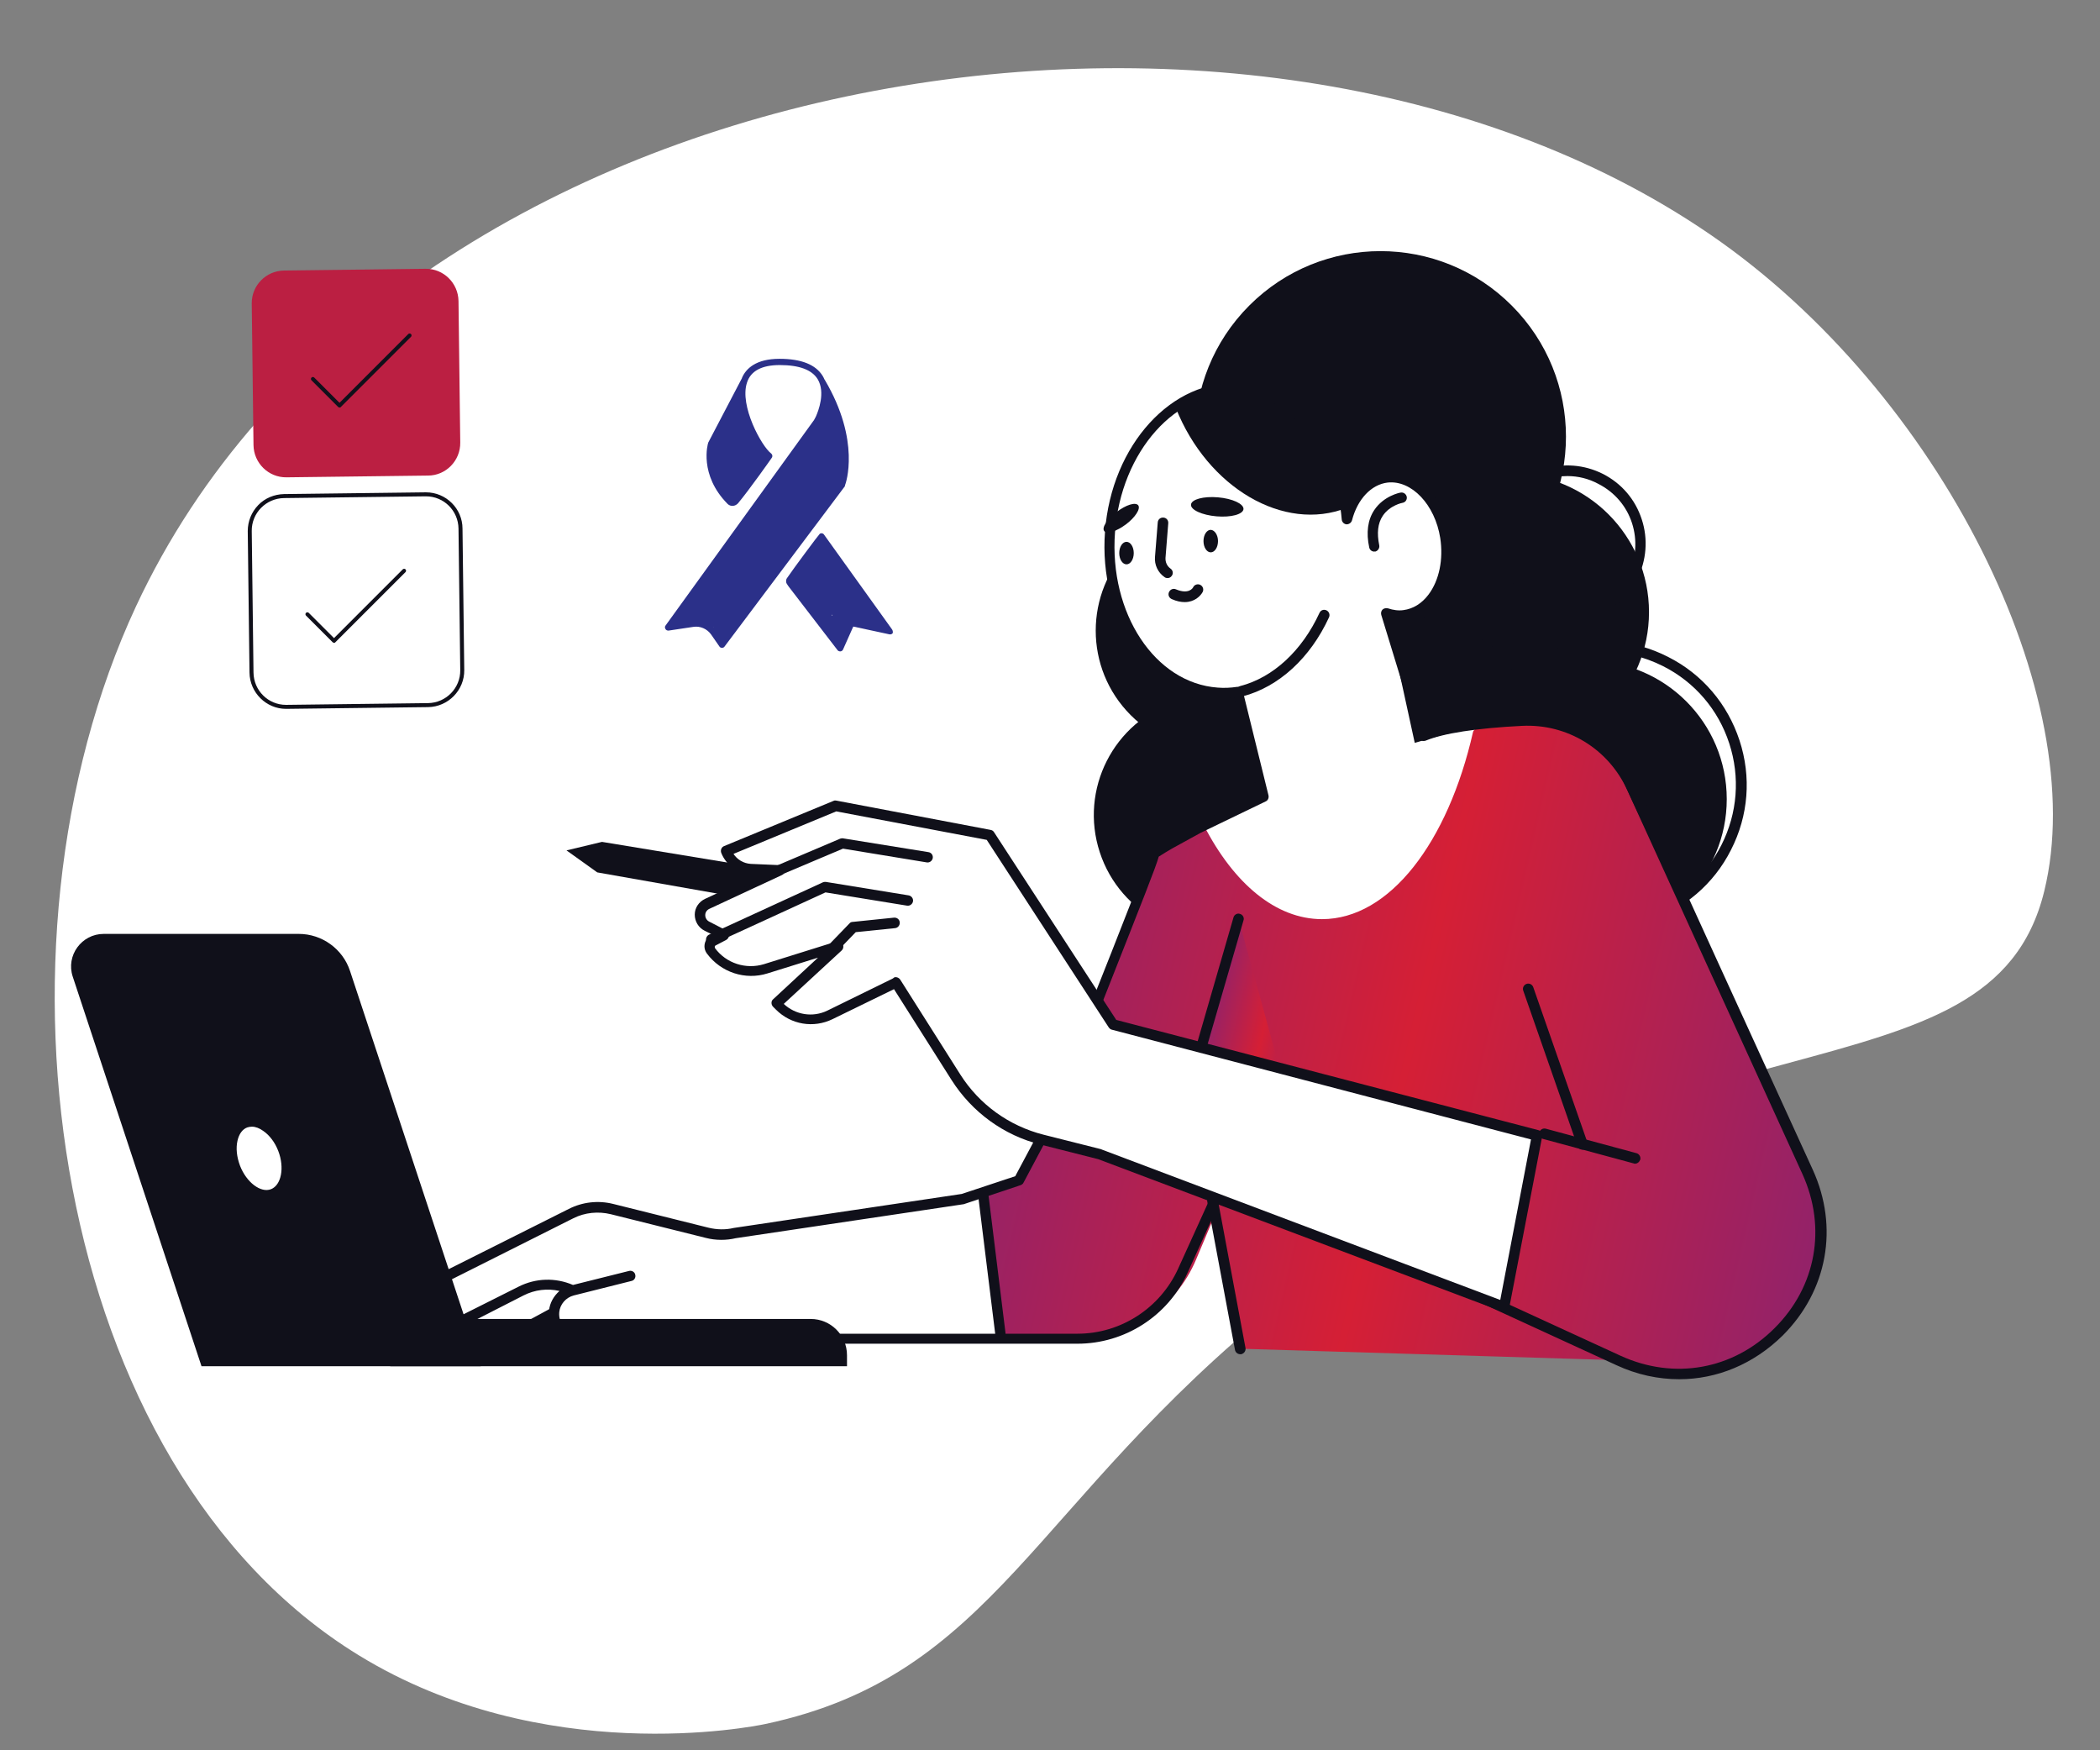 <?xml version="1.0" encoding="UTF-8"?> <svg xmlns="http://www.w3.org/2000/svg" xmlns:xlink="http://www.w3.org/1999/xlink" version="1.1" id="Layer_1" x="0px" y="0px" viewBox="0 0 840 700" style="enable-background:new 0 0 840 700;" xml:space="preserve"><rect x="0" y="0" width="840" height="700" fill="#808080" stroke="none"/> <style type="text/css"> .st0{fill:#FFFFFF;} .st1{fill:#BB1F42;} .st2{fill:#10101A;} .st3{fill:url(#SVGID_1_);} .st4{fill:url(#SVGID_00000058574093104219069210000013223682621052074393_);} .st5{fill:url(#SVGID_00000056398747832679044490000000027031820097303965_);} .st6{fill:#2B3089;} </style> <path class="st0" d="M684.1,93.8c92.3,63.3,152.5,185.5,133.6,262.6c-21.5,88-151.6,40.9-305.9,165.1C412.9,601,398,670,306.1,689.5 c-5.1,1.1-88.9,17.7-162.6-27.5C20.5,586.6-9.2,379,54.4,242.5C156.5,23.7,499.5-32.8,684.1,93.8z"></path> <path class="st1" d="M171.2,190.2l-56.6,0.7c-7.2,0.1-13.1-5.7-13.2-12.9l-0.7-56.6c-0.1-7.2,5.7-13.1,12.9-13.2l56.6-0.7 c7.2-0.1,13.1,5.7,13.2,12.9l0.7,56.6C184.2,184.2,178.4,190.2,171.2,190.2z"></path> <path class="st2" d="M135.9,163c-0.2,0-0.4-0.1-0.6-0.2l-10.7-10.7c-0.3-0.3-0.3-0.8,0-1.1c0.3-0.3,0.8-0.3,1.1,0l10.1,10.1 l27.5-27.5c0.3-0.3,0.8-0.3,1.1,0c0.3,0.3,0.3,0.8,0,1.1l-28.1,28.1C136.3,162.9,136.1,163,135.9,163z"></path> <path class="st0" d="M114.5,305.7c-7.5,0-13.7-6.1-13.8-13.7l-0.7-56.6c0-3.7,1.4-7.2,3.9-9.8c2.6-2.6,6-4.1,9.7-4.2l56.8-0.7 c7.5,0,13.7,6.1,13.8,13.7l0.7,56.6c0,3.7-1.4,7.2-3.9,9.8c-2.6,2.6-6,4.1-9.7,4.2L114.5,305.7z"></path> <path class="st2" d="M170.4,198.5c7.1,0,12.9,5.7,13,12.9l0.7,56.6c0.1,7.2-5.7,13.1-12.9,13.2l-56.6,0.7c0,0-0.1,0-0.2,0 c-7.1,0-12.9-5.7-13-12.9l-0.7-56.6c-0.1-7.2,5.7-13.1,12.9-13.2l56.6-0.7C170.3,198.5,170.3,198.5,170.4,198.5L170.4,198.5z M170.4,196.9L170.4,196.9h-0.2l-56.6,0.7c-3.9,0.1-7.6,1.6-10.3,4.4s-4.2,6.5-4.2,10.4l0.7,56.6c0.1,8,6.7,14.5,14.6,14.5h0.2 l56.6-0.7c8.1-0.1,14.6-6.8,14.5-14.8l-0.7-56.6C185,203.4,178.4,196.9,170.4,196.9L170.4,196.9z"></path> <path class="st2" d="M133.7,257.1c-0.2,0-0.4-0.1-0.6-0.2l-10.7-10.7c-0.3-0.3-0.3-0.8,0-1.1c0.3-0.3,0.8-0.3,1.1,0l10.1,10.1 l27.5-27.5c0.3-0.3,0.8-0.3,1.1,0c0.3,0.3,0.3,0.8,0,1.1l-28.1,28.1C134.1,257,133.9,257.1,133.7,257.1z"></path> <path class="st0" d="M225.8,530.8c-1.5-1.6-2.2-3.8-1.9-6c0.3-3.2,2.7-5.9,5.8-6.7c0.9-0.2,1.5-1,1.6-1.8c0.1-0.9-0.4-1.7-1.2-2.1 c-7.2-3.4-15.4-3.2-22.5,0.3l-23,11.6c-0.1,0-0.2,0.1-0.3,0.2c-0.1,0-0.2,0.1-0.3,0.1l-3.9,2c-4.9,2.7-10.5,4-16,4h-2.6 c-2.9,0-4.5-2-5-3.8c-0.5-1.8-0.2-4.3,2.2-5.8l70.9-35.6c4.6-2.3,9.9-2.9,14.9-1.6l38.1,9.5c3.9,1,8.1,1,11.9,0.1l91.2-13.6 c0.1,0,0.2,0,0.3-0.1l5.9-2L400,533c0,0.1,0.1,0.2,0.1,0.4H231.5C229.3,533.3,227.2,532.4,225.8,530.8z"></path> <path class="st2" d="M194.8,536.6h-2.6c-5.5,0-8.8-4.2-9.3-8.3c-0.1-1.2,0.7-2.2,1.8-2.3c1.1-0.1,2.2,0.7,2.3,1.8 c0.3,2.2,2,4.6,5.2,4.6h2.6c5.6,0,11.1-1.4,16-4l9.6-5.2c1-0.5,2.3-0.2,2.8,0.8c0.5,1,0.2,2.3-0.9,2.8l-9.6,5.2 C207.3,535,201,536.6,194.8,536.6z"></path> <ellipse transform="matrix(0.707 -0.707 0.707 0.707 -35.966 417.656)" class="st2" cx="486.2" cy="252.2" rx="47.8" ry="47.8"></ellipse> <ellipse transform="matrix(0.951 -0.311 0.311 0.951 -77.258 166.773)" class="st2" cx="485" cy="326" rx="47.8" ry="47.8"></ellipse> <circle class="st2" cx="604.3" cy="244.8" r="55.3"></circle> <ellipse class="st2" cx="635.4" cy="319.6" rx="55.3" ry="55.3"></ellipse> <path class="st2" d="M641.1,371.3c-8.9,0-17.8-2.1-25.9-6.2c-28.2-14.3-39.5-49-25.2-77.2c6.9-13.7,18.8-23.8,33.4-28.6 c14.6-4.8,30.1-3.6,43.8,3.4c13.7,6.9,23.8,18.8,28.6,33.4c4.8,14.6,3.6,30.1-3.4,43.8c-6.9,13.7-18.8,23.8-33.4,28.6 C653.1,370.4,647.1,371.3,641.1,371.3z M641.2,260.6c-5.6,0-11.2,0.9-16.6,2.7c-13.5,4.4-24.5,13.8-30.9,26.5 c-13.3,26.2-2.8,58.2,23.4,71.5c12.7,6.4,27.1,7.5,40.6,3.1s24.5-13.8,30.9-26.5l0,0c6.4-12.7,7.5-27.1,3.1-40.6 c-4.4-13.5-13.8-24.5-26.5-30.9C657.6,262.6,649.4,260.6,641.2,260.6z"></path> <path class="st2" d="M626.9,248.7c-4.8,0-9.6-1.1-14.1-3.4c-15.4-7.8-21.5-26.6-13.7-42c3.8-7.4,10.2-13,18.2-15.6 c7.9-2.6,16.4-1.9,23.8,1.8c7.5,3.8,13,10.2,15.6,18.2c2.6,7.9,1.9,16.4-1.8,23.9l0,0C649.3,242.4,638.3,248.7,626.9,248.7z M627,190.4c-2.8,0-5.7,0.4-8.4,1.4c-6.9,2.2-12.5,7-15.7,13.5c-6.8,13.3-1.4,29.6,11.9,36.4c13.3,6.8,29.6,1.4,36.4-11.9l0,0 c3.3-6.4,3.8-13.8,1.6-20.6s-7-12.4-13.5-15.7C635.4,191.4,631.2,190.4,627,190.4z M653,230.6L653,230.6L653,230.6z"></path> <ellipse transform="matrix(0.707 -0.707 0.707 0.707 38.281 441.659)" class="st2" cx="552.3" cy="174.6" rx="74.2" ry="74.2"></ellipse> <ellipse class="st2" cx="565.6" cy="294.9" rx="47.8" ry="47.8"></ellipse> <path class="st0" d="M537.1,401.4l87.5-107.1c-2.3,0.1-0.9-14.9-58.7,2.8l-11.3-51.8c2.3,0.8,4.7,1.1,7.2,0.8 c11.4-1.4,19-15.6,16.5-31.2c-2.2-14.5-12.7-25.2-23.4-23.9c-7.7,0.9-13.7,7.6-16,16.6c-2.3-28.1-20-50.5-43-52.2 c-26.2-1.9-49.5,23.8-52,57.4s16.8,62.4,43,64.4c2.7,0.2,5.5,0.1,8.1-0.3l10.3,41.8l-25.9,12.5l-11.4,6.3L537.1,401.4z"></path> <path class="st2" d="M540,202.5c-0.4,0.2-0.9,0.4-1.3,0.6c-25.1,9.9-55.7-8-68.4-40c-0.1-0.4-0.3-0.7-0.4-1.1 c8-5.5,17.2-8.4,26.7-7.7C518.8,155.9,536.1,176.2,540,202.5z"></path> <path class="st2" d="M496.5,278.6c-0.9,0-1.8-0.6-2-1.6c-0.3-1.1,0.4-2.3,1.5-2.6c13.2-3.4,24.8-14.1,31.8-29.3 c0.5-1.1,1.7-1.5,2.8-1c1,0.5,1.5,1.7,1,2.8c-7.5,16.3-20.1,27.8-34.5,31.6C496.8,278.6,496.7,278.6,496.5,278.6z"></path> <path class="st2" d="M455.3,202.1c1,1.4-1.2,4.8-4.9,7.6c-3.8,2.8-7.6,4.1-8.7,2.7s1.2-4.8,4.9-7.6 C450.4,201.9,454.2,200.7,455.3,202.1z"></path> <path class="st2" d="M497.4,203.6c-0.2,2.1-5,3.4-10.8,2.9s-10.4-2.6-10.2-4.7c0.2-2.1,5-3.4,10.8-2.9S497.5,201.5,497.4,203.6z"></path> <path class="st2" d="M467,231.2c-0.4,0-0.8-0.1-1.2-0.4c-2.6-1.8-4.1-4.9-3.8-8.1l1.1-13.8c0.1-1.2,1.1-2,2.3-1.9 c1.2,0.1,2,1.1,1.9,2.3l-1.1,13.8c-0.1,1.7,0.6,3.3,2,4.3c1,0.7,1.2,2,0.5,2.9C468.3,230.9,467.7,231.2,467,231.2z"></path> <path class="st2" d="M473.9,240.8c-1.5,0-3.2-0.3-5.2-1.2c-1.1-0.5-1.6-1.7-1.1-2.8c0.5-1.1,1.7-1.6,2.8-1.1c5,2.1,6.7-0.4,6.9-0.9 c0.5-1,1.8-1.4,2.8-0.9s1.5,1.7,1,2.8C480.2,238.4,477.8,240.8,473.9,240.8z"></path> <path class="st2" d="M549.7,220.6c-1,0-1.8-0.7-2-1.6c-1.3-6-0.6-11.1,2-15c3.8-5.7,10.3-7,10.6-7c1.1-0.2,2.2,0.6,2.4,1.7 c0.2,1.1-0.5,2.2-1.7,2.4c-0.1,0-5.1,1-7.9,5.2c-2,3-2.4,6.9-1.4,11.8c0.2,1.1-0.5,2.2-1.6,2.5C550,220.5,549.8,220.6,549.7,220.6z"></path> <path class="st2" d="M453.5,221.2c0,2.5-1.3,4.5-2.9,4.5s-2.9-2-2.9-4.5c0-2.5,1.3-4.5,2.9-4.5C452.2,216.7,453.5,218.7,453.5,221.2 z"></path> <path class="st2" d="M487.2,216.4c0,2.5-1.3,4.5-2.9,4.5s-2.9-2-2.9-4.5s1.3-4.5,2.9-4.5C485.9,212,487.2,214,487.2,216.4z"></path> <linearGradient id="SVGID_1_" gradientUnits="userSpaceOnUse" x1="400.708" y1="310.94" x2="734.614" y2="233.852" gradientTransform="matrix(1 0 0 -1 0 699)"> <stop offset="0" style="stop-color:#932269"></stop> <stop offset="0.485" style="stop-color:#D51F35"></stop> <stop offset="1" style="stop-color:#932269"></stop> </linearGradient> <path class="st3" d="M419.3,450.3c0,0,43.2-108.4,42.7-109c2-1.4,4-2.6,6.2-3.8l11.4-6.3l2-1c11.9,23.1,28.7,37.4,47.2,37.4 c27.1,0,50.4-30.8,60.4-74.8c1.4-6.3,47.9-6.7,56.8,12.6c18,39,48.1,100,77,163.2c21.9,48-27.6,97.4-75.6,75.4l-151.3-4.6l-9.7-54.6 l-8,19c-8,19-26.3,31.5-46.8,31.9l-30.3,0.7l-6.3-59.4l14-4.9L419.3,450.3z"></path> <path class="st2" d="M671.7,551.6c-8.4,0-16.9-1.8-25.1-5.6l-119.9-55.1c-0.5-0.2-1-0.7-1.1-1.3L509,434.2l-34,74.9 c-7.8,17.2-25.1,28.3-44,28.3H231.5c-3.4,0-6.6-1.4-8.9-4c-2.3-2.5-3.4-5.9-3-9.2c0.3-3.1,1.9-5.9,4.2-7.9 c-4.8-1.1-9.9-0.5-14.4,1.8L182,532.1c-5.5,3-11.7,4.5-18,4.5h-2.6c-4.4,0-7.9-2.7-9.1-6.9s0.5-8.3,4.2-10.6l71-35.6 c5.5-2.8,11.8-3.5,17.8-2l38.1,9.5c3.3,0.8,6.8,0.9,10.1,0.1l91.2-13.6l21.4-7.1l11.2-21C434,407.8,458.8,345.2,460,341 c0,0,0,0,0-0.1c0.1-0.6,0.4-1.1,0.9-1.4c2.1-1.4,4.2-2.7,6.3-3.9l11.4-6.3l24.5-11.8l-9.5-38.4c-2.2,0.2-4.5,0.2-6.7,0.1 c-27.3-2-47.5-31.9-44.9-66.6s26.9-61.3,54.2-59.3c21.4,1.6,38.9,20.5,43.8,46.2c3.4-6,8.7-9.9,14.8-10.6 c11.7-1.4,23.3,10.1,25.7,25.7c1.5,9.6-0.6,19.2-5.5,25.8c-3.4,4.5-7.8,7.2-12.8,7.9c-1.4,0.2-2.9,0.2-4.3,0l13.3,43.3 c7.8-2.7,20.5-4.5,37.7-5.4c19.7-1,37.9,10,46.1,28.1c16.1,35.3,45,98.7,70.1,153.5c10.5,23,5.9,48.4-12,66.3 C701.4,545.6,686.8,551.6,671.7,551.6z M529.2,487.5l119,54.7c21.4,9.8,45,5.6,61.6-11c16.7-16.6,20.9-40.2,11.2-61.6 c-25-54.9-54-118.2-70.1-153.6c-7.5-16.5-24-26.6-42.1-25.7c-18.2,0.9-31.5,3-38.5,5.9c-0.5,0.2-1.2,0.2-1.7,0 c-0.5-0.2-0.9-0.7-1.1-1.3l-15-49c-0.2-0.8,0-1.6,0.5-2.1s1.4-0.7,2.2-0.5c2.1,0.7,4.2,1,6.2,0.7c3.8-0.5,7.3-2.6,10-6.2 c4.3-5.7,6-14.1,4.7-22.6c-2.1-13.4-11.5-23.3-21.1-22.2c-6.5,0.8-12,6.6-14.2,15.1c-0.3,1-1.2,1.6-2.2,1.6c-1-0.1-1.8-0.9-1.9-1.9 c-2.3-27.5-19.5-48.7-41-50.3c-25.1-1.9-47.3,23-49.7,55.4s16,60.3,41.1,62.1c2.5,0.2,5.1,0.1,7.7-0.3c1-0.1,2.1,0.5,2.3,1.6 l10.3,41.8c0.2,1-0.2,2-1.1,2.4l-25.9,12.5l-11.3,6.2c-1.8,1-3.7,2.2-5.6,3.4c-1.2,4.3-6,16.3-20.9,54.1 c-10.7,27.2-21.5,54.3-21.5,54.3c0,0.1-0.1,0.1-0.1,0.2l-11.6,21.8c-0.2,0.5-0.7,0.8-1.2,1l-22.4,7.5c-0.1,0-0.2,0.1-0.3,0.1 l-91.2,13.6c-3.8,0.9-8,0.9-11.9-0.1l-38.1-9.5c-5-1.2-10.3-0.7-14.9,1.6l-70.9,35.6c-2.4,1.4-2.7,3.9-2.2,5.8 c0.5,1.8,2.1,3.8,5,3.8h2.6c5.6,0,11.1-1.4,16-4l27.5-13.8c6.9-3.5,14.8-3.7,21.8-0.7l22.4-5.6c1.1-0.3,2.3,0.4,2.5,1.5 c0.3,1.1-0.4,2.3-1.5,2.5l-23.1,5.8c0,0,0,0,0,0c-3.1,0.8-5.5,3.5-5.8,6.7c-0.2,2.2,0.5,4.3,1.9,6c1.5,1.6,3.6,2.6,5.7,2.6H431 c17.3,0,33-10.2,40.2-25.9l36.4-80.1c0.4-0.8,1.2-1.3,2-1.2c0.9,0.1,1.6,0.7,1.9,1.5L529.2,487.5z"></path> <path class="st0" d="M654,463.3l-36.3-9.8L654,463.3z"></path> <path class="st2" d="M654,465.4c-0.2,0-0.4,0-0.5-0.1l-36.3-9.8c-1.1-0.3-1.8-1.5-1.5-2.6c0.3-1.1,1.5-1.8,2.6-1.5l36.3,9.8 c1.1,0.3,1.8,1.5,1.5,2.6C655.7,464.8,654.9,465.4,654,465.4z"></path> <linearGradient id="SVGID_00000058548493861910008390000015131999746353895089_" gradientUnits="userSpaceOnUse" x1="483.135" y1="291.872" x2="528.727" y2="281.346" gradientTransform="matrix(1 0 0 -1 0 699)"> <stop offset="0" style="stop-color:#932269"></stop> <stop offset="0.485" style="stop-color:#D51F35"></stop> <stop offset="1" style="stop-color:#932269"></stop> </linearGradient> <path style="fill:url(#SVGID_00000058548493861910008390000015131999746353895089_);" d="M495.4,367.5L480,420.6 c0,0-8.4,34.9,39.8,35.6L495.4,367.5z"></path> <path class="st2" d="M519.8,458.3C519.8,458.3,519.8,458.3,519.8,458.3c-17.4-0.2-29.7-4.9-36.5-13.7c-8.4-10.9-5.4-23.9-5.3-24.5 l15.4-53.2c0.3-1.1,1.5-1.8,2.6-1.4c1.1,0.3,1.8,1.5,1.4,2.6L482,421.2c0,0-2.6,11.6,4.6,20.9c6.1,7.8,17.2,11.8,33.2,12.1 c1.2,0,2.1,1,2.1,2.1C521.9,457.4,521,458.3,519.8,458.3z"></path> <linearGradient id="SVGID_00000112615088076983448420000006463637051758377125_" gradientUnits="userSpaceOnUse" x1="605.027" y1="276.388" x2="639.273" y2="268.482" gradientTransform="matrix(1 0 0 -1 0 699)"> <stop offset="0" style="stop-color:#932269"></stop> <stop offset="0.485" style="stop-color:#D51F35"></stop> <stop offset="1" style="stop-color:#932269"></stop> </linearGradient> <path style="fill:url(#SVGID_00000112615088076983448420000006463637051758377125_);" d="M611.3,395.4l21.7,62.2L611.3,395.4z"></path> <path class="st2" d="M633,459.8c-0.9,0-1.7-0.5-2-1.4l-21.7-62.2c-0.4-1.1,0.2-2.3,1.3-2.7c1.1-0.4,2.3,0.2,2.7,1.3L635,457 c0.4,1.1-0.2,2.3-1.3,2.7C633.5,459.8,633.2,459.8,633,459.8z"></path> <path class="st0" d="M445.3,409.7L396,333.9l-61.6-11.7l-43.8,18.1c1.6,4,5.3,6.8,9.6,7.2l11.8,0.5l-29,13.5c-3.8,1.7-3.9,7-0.2,8.9 l6.8,3.5l-4.2,2.2c-1.5,0.8-2,2.8-1,4.2l0,0c5,6.8,13.8,9.6,21.9,7.1l29.1-9.1l-24.8,22.9l1.2,1.2c5.3,5.3,13.4,6.7,20.2,3.4 l26.3-12.9l24,37.9c7.9,12.5,20.2,21.4,34.5,25l23,5.8l161.8,61.1l13.2-68.5L445.3,409.7z"></path> <path class="st2" d="M601.7,524.7c-0.2,0-0.5,0-0.7-0.1l-161.7-61l-22.9-5.8c-14.9-3.7-27.6-13-35.8-25.9l-23-36.3l-24.6,12 c-7.6,3.7-16.6,2.2-22.6-3.8l-1.2-1.2c-0.4-0.4-0.6-1-0.6-1.5c0-0.6,0.2-1.1,0.7-1.5l17.9-16.6l-20.2,6.3 c-8.9,2.8-18.6-0.4-24.2-7.9c-0.9-1.2-1.2-2.6-0.9-4c0.3-1.4,1.2-2.6,2.5-3.3l0.6-0.3l-3.2-1.6c-2.4-1.2-3.9-3.7-3.9-6.4 s1.6-5.1,4.1-6.3l21.1-9.8l-3.1-0.1c-5.2-0.5-9.6-3.7-11.5-8.5c-0.4-1.1,0.1-2.3,1.1-2.7l43.8-18.1c0.4-0.2,0.8-0.2,1.2-0.1 l61.6,11.7c0.6,0.1,1.1,0.4,1.4,0.9l48.9,75.1L615.4,452c1.1,0.3,1.7,1.3,1.5,2.4L603.7,523c-0.1,0.6-0.5,1.1-1,1.4 C602.4,524.6,602,524.7,601.7,524.7z M358.3,390.8c0.7,0,1.4,0.4,1.8,1l24,37.9c7.6,12,19.5,20.6,33.3,24.1l23,5.8 c0.1,0,0.2,0,0.2,0.1l159.5,60.2l12.3-64.2l-167.7-43.9c-0.5-0.1-0.9-0.5-1.2-0.9l-48.8-75l-60.2-11.4l-41.1,17c1.5,2.3,4,3.8,6.9,4 l11.6,0.5c1,0,1.8,0.7,2,1.7c0.2,1-0.3,1.9-1.2,2.3l-29,13.5c-1,0.5-1.6,1.4-1.6,2.5s0.6,2.1,1.6,2.6l6.8,3.5 c0.7,0.4,1.1,1.1,1.1,1.9c0,0.8-0.4,1.5-1.1,1.9l-4.2,2.2c-0.3,0.1-0.4,0.4-0.4,0.5s0,0.4,0.1,0.6c4.5,6.1,12.4,8.6,19.6,6.4 l29.1-9.1c0.9-0.3,2,0.1,2.4,1s0.3,1.9-0.4,2.6l-23.2,21.4c4.7,4.4,11.6,5.5,17.4,2.7l26.3-12.9C357.7,390.8,358,390.8,358.3,390.8z "></path> <polygon class="st2" points="240.8,336.7 313.7,348.7 289.9,357.9 238.9,348.9 226.6,340.1 "></polygon> <path class="st2" d="M300.9,354.8c-0.8,0-1.6-0.5-1.9-1.3c-0.5-1.1,0-2.3,1.1-2.8l36-15.3c0.4-0.1,0.8-0.2,1.2-0.1l34.1,5.5 c1.2,0.2,1.9,1.3,1.7,2.4c-0.2,1.1-1.3,1.9-2.4,1.7l-33.5-5.5l-35.5,15C301.4,354.7,301.1,354.8,300.9,354.8z"></path> <path class="st2" d="M284.5,377.8c-0.8,0-1.6-0.5-1.9-1.2c-0.5-1,0-2.3,1-2.8l45.5-20.9c0.4-0.2,0.8-0.2,1.2-0.2l33.2,5.4 c1.1,0.2,1.9,1.3,1.7,2.4s-1.3,1.9-2.4,1.7l-32.6-5.3l-44.9,20.6C285,377.7,284.8,377.8,284.5,377.8z"></path> <path class="st2" d="M332.5,382c-0.5,0-1-0.2-1.5-0.6c-0.8-0.8-0.9-2.1,0-3l8.8-9.1c0.3-0.4,0.8-0.6,1.3-0.6l16.5-1.7 c1.2-0.1,2.2,0.7,2.3,1.9c0.1,1.1-0.7,2.2-1.9,2.3l-15.7,1.6l-8.3,8.6C333.6,381.8,333,382,332.5,382z"></path> <path class="st2" d="M156.1,546.4h182.7V542c0-8-6.5-14.5-14.5-14.5H156.1V546.4z"></path> <path class="st2" d="M192.3,546.4H80.6L29.1,390.6c-2.8-8.4,3.5-17.1,12.4-17.1h78c9.3,0,17.6,6,20.5,14.8L192.3,546.4z"></path> <path class="st0" d="M113.3,459.6c3.1,7.9,1.2,16-4.1,18c-5.3,2-12.1-2.7-15.1-10.6c-3.1-7.9-1.2-16,4.1-18 C103.5,446.9,110.2,451.7,113.3,459.6z"></path> <path class="st2" d="M106.6,480.2c-5.6,0-11.5-4.9-14.5-12.4c-1.6-4.2-2-8.6-1.2-12.4c0.9-4.1,3.2-7.1,6.5-8.3s6.9-0.6,10.4,1.8 c3.2,2.2,5.9,5.8,7.5,10l0,0c3.5,9.1,1.2,18.2-5.3,20.7C108.9,480,107.7,480.2,106.6,480.2z M100.8,450.6c-0.6,0-1.3,0.1-1.9,0.3 c-1.9,0.7-3.3,2.6-3.9,5.3c-0.7,3-0.3,6.5,1,10c2.6,6.7,8.3,11,12.4,9.4c4.1-1.6,5.5-8.6,2.9-15.3l0,0c-1.3-3.4-3.5-6.3-6-8 C103.8,451.2,102.2,450.6,100.8,450.6z"></path> <path class="st2" d="M496.1,541.6c-1,0-1.9-0.7-2.1-1.7l-11.1-59.4c-0.2-1.1,0.5-2.2,1.7-2.5c1.1-0.2,2.2,0.5,2.5,1.7l11.1,59.4 c0.2,1.1-0.5,2.2-1.7,2.5C496.3,541.6,496.2,541.6,496.1,541.6z"></path> <path class="st2" d="M400.2,535.4c-1,0-2-0.8-2.1-1.8l-6.9-55.9c-0.1-1.1,0.7-2.2,1.8-2.3c1.2-0.1,2.2,0.7,2.3,1.8l6.9,55.9 c0.1,1.2-0.7,2.2-1.8,2.3C400.3,535.4,400.2,535.4,400.2,535.4z"></path> <g> <path class="st6" d="M356.8,251.7l-27.2-37.9c-0.4-0.6-1.2-0.7-1.7-0.3c-0.4,0.3-10.3,13.6-13.1,17.7c-0.5,0.7-0.5,1.7,0,2.4 c0.3,0.4,0.6,0.9,0.6,0.9l19.6,25.5c0.2,0.3,0.6,0.5,1,0.5c0,0,0.1,0,0.2,0c0.4,0,0.8-0.3,1-0.7l4.1-9.2c0,0,0,0,0.1,0l14.4,3.1 c0.5,0.1,1-0.1,1.3-0.5C357.2,252.7,357.1,252.1,356.8,251.7z M332.8,246.2c-0.1-0.1-0.1-0.2-0.2-0.4c0.1,0.1,0.3,0.2,0.4,0.2 C332.9,246.1,332.8,246.2,332.8,246.2z M335.6,256.8C335.6,256.8,335.7,256.8,335.6,256.8L335.6,256.8L335.6,256.8z M353,250.6 C353,250.6,353,250.6,353,250.6L353,250.6L353,250.6z"></path> <path class="st6" d="M338,194.1c0.3-0.7,6.4-17.7-8.1-42.2c0,0,0-0.1-0.1-0.1c-0.2-0.5-0.4-0.9-0.7-1.4c-2.8-4.6-8.6-6.9-17.3-6.9 c-9.4,0-13.4,3.9-15,7.6c0,0,0,0,0,0.1l-13.4,25.6c0,0.1-0.1,0.1-0.1,0.2c-0.2,0.5-3.8,12.9,7.8,24.6c0,0,0,0,0,0 c1.2,1.1,3,0.9,4.1-0.3c4.5-5.4,13.4-18,13.5-18.2c0.4-0.5,0.3-1.3-0.2-1.7c-3.8-2.8-12.8-19.1-9.7-28.4c1.5-4.7,6-7,13.1-7 c7.8,0,12.9,1.9,15.2,5.7c3.1,5.2,0.3,12.6-0.8,15c-0.2,0.4-0.5,0.9-0.7,1.3l-59.4,82.2c-0.3,0.4-0.3,0.9,0,1.4s0.8,0.6,1.2,0.6 l10-1.5c2.7-0.4,5.4,0.8,7,3l3.4,4.9c0.2,0.3,0.6,0.5,1,0.5c0,0,0,0,0,0c0.4,0,0.8-0.2,1-0.5l48.2-64.2 C337.9,194.4,338,194.2,338,194.1z M295.6,158.8C295.6,158.8,295.6,158.8,295.6,158.8l0-0.1C295.6,158.7,295.6,158.7,295.6,158.8z M285.5,251C285.5,251,285.4,251,285.5,251l-0.3-0.2C285.3,250.8,285.4,250.9,285.5,251z"></path> </g> </svg> 